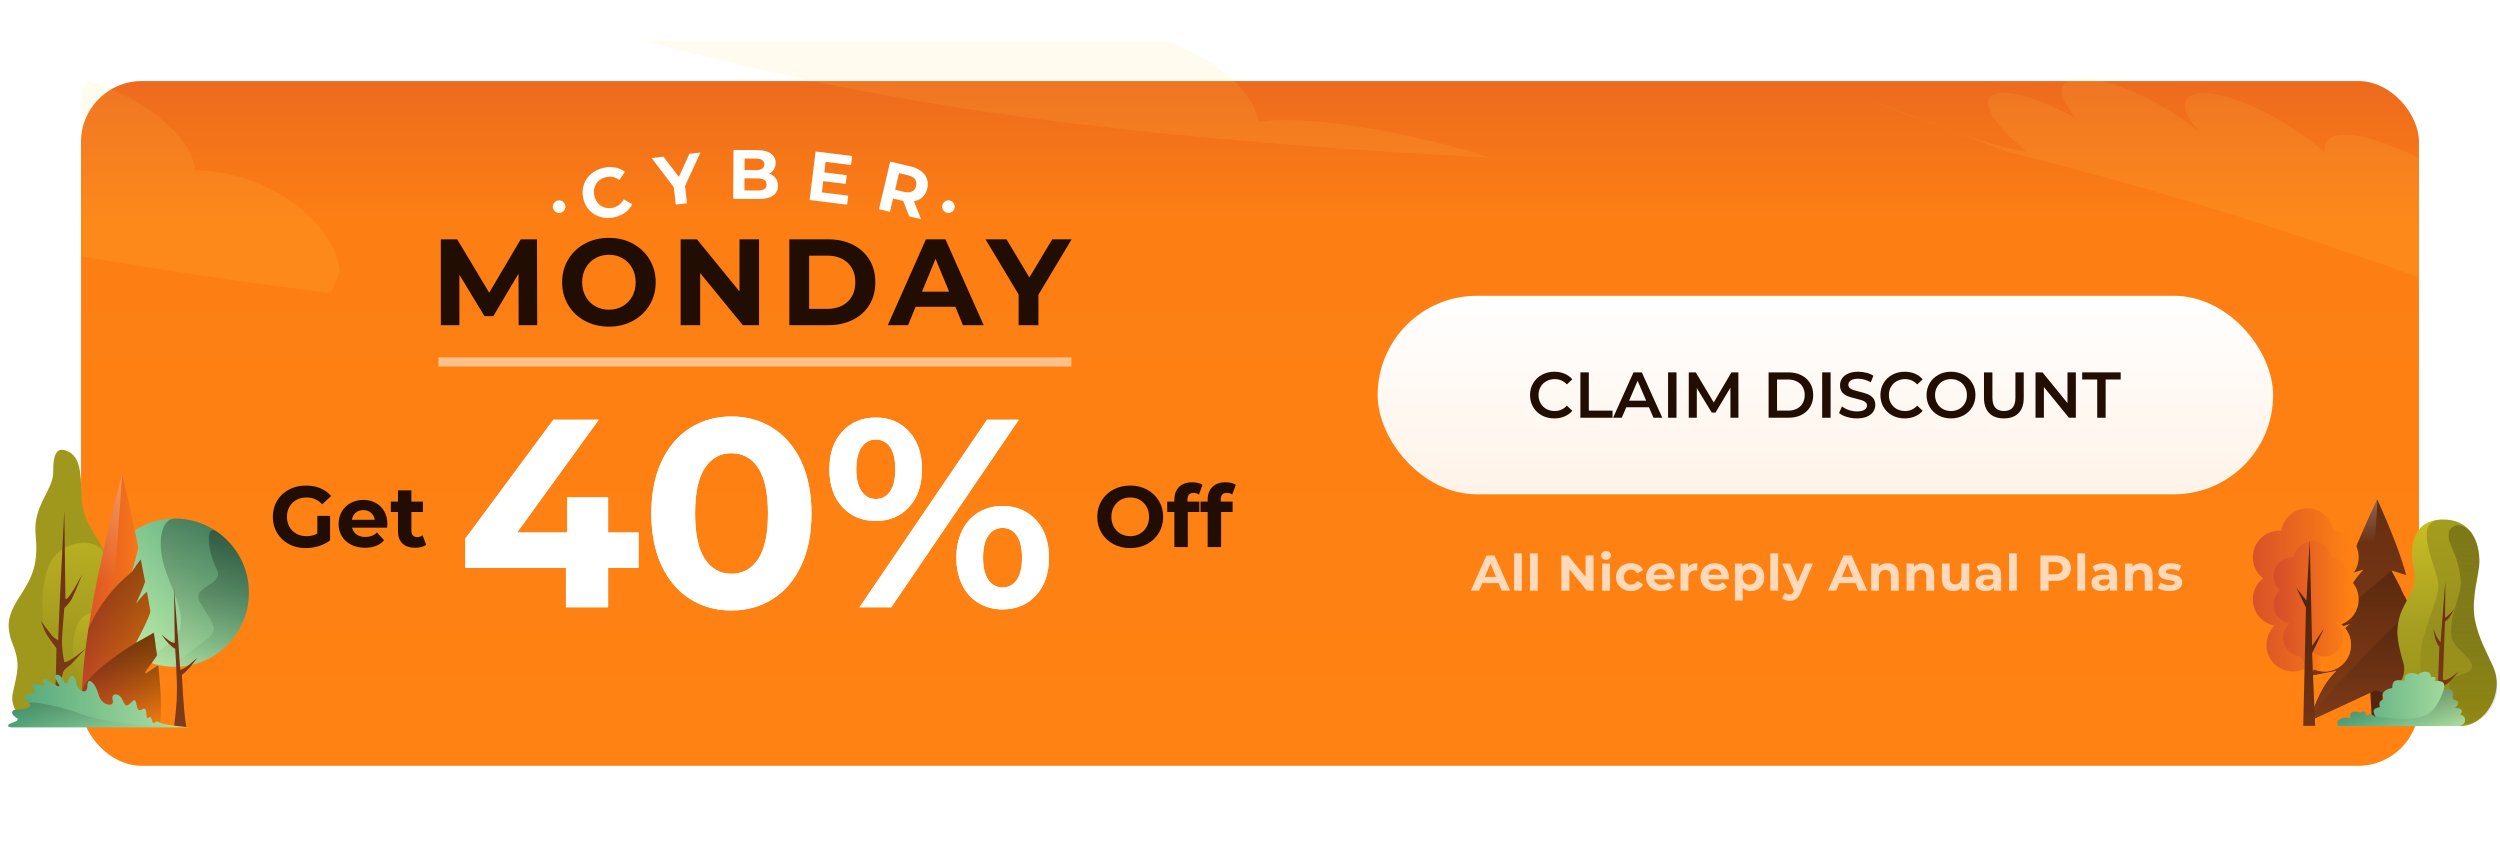 <svg width="617" height="209" viewBox="0 0 617 209" fill="none" xmlns="http://www.w3.org/2000/svg">
<g filter="url(#filter0_d_662_2647)">
<rect x="20" y="10" width="577" height="169" rx="15" fill="url(#paint0_linear_662_2647)"/>
</g>
<mask id="mask0_662_2647" style="mask-type:alpha" maskUnits="userSpaceOnUse" x="20" y="10" width="577" height="169">
<rect x="20" y="10" width="577" height="169" rx="15" fill="url(#paint1_linear_662_2647)"/>
</mask>
<g mask="url(#mask0_662_2647)">
<path fill-rule="evenodd" clip-rule="evenodd" d="M458.657 23.723C473.79 29.262 485.99 33.831 495.257 37.429C534.468 47.181 573.461 59.398 612.237 74.079C623.671 78.518 643.493 90.008 673.397 104.751C681.471 108.731 695.377 114.914 715.117 123.298C696.101 113.947 683.053 107.016 675.973 102.507C673.487 90.585 652.869 73.056 629.475 67.373C625.072 49.437 572.186 22.771 573.743 37.52C552.285 19.675 530.3 18.489 542.956 32.727C524.107 17.366 499.7 13.919 512.388 29.218C490.797 17.479 482.753 23.253 500.184 37.343C495.717 37.272 481.874 32.731 458.657 23.723Z" fill="#FFDE5C" fill-opacity="0.1"/>
<path fill-rule="evenodd" clip-rule="evenodd" d="M-51.579 44.414C-30.26 51.569 -11.033 56.944 6.103 60.539C23.239 64.134 48.404 68.071 81.599 72.352L83.808 67.051C82.86 55.561 67.25 42.472 48.184 41.976C46.204 24.839 4.418 9.754 4.318 24.309C-11.966 11.089 -30.28 14.822 -21.03 26.372C-35.364 15.076 -55.491 17.067 -46.315 29.681C-63.293 22.662 -70.585 30.301 -57.318 40.63L-51.579 44.414Z" fill="#FFDE5C" fill-opacity="0.1"/>
<path fill-rule="evenodd" clip-rule="evenodd" d="M96.978 -7.599C146.723 7.481 185.5 17.522 213.31 22.525C251.611 30.041 303.173 35.514 367.994 38.945C349.414 32.928 322.012 27.984 310.603 30.075C308.676 18.417 288.908 6.938 265.777 5.45C262.217 -11.968 210.573 -29.373 211.437 -14.671C190.814 -28.871 168.881 -26.047 180.87 -13.898C162.739 -26.053 138.49 -25.084 150.461 -11.863C129.417 -19.834 121.101 -12.492 137.874 -1.369C133.409 -0.623 119.777 -2.7 96.978 -7.599Z" fill="#FFDE5C" fill-opacity="0.1"/>
</g>
<g filter="url(#filter1_d_662_2647)">
<rect x="340" y="70.001" width="221" height="49" rx="24.5" fill="url(#paint2_linear_662_2647)"/>
<path d="M383.599 100.261C382.468 100.261 381.444 100.016 380.527 99.525C379.62 99.024 378.905 98.336 378.383 97.462C377.871 96.587 377.615 95.6 377.615 94.501C377.615 93.403 377.876 92.416 378.399 91.541C378.921 90.667 379.636 89.984 380.543 89.493C381.46 88.992 382.484 88.742 383.615 88.742C384.532 88.742 385.369 88.901 386.127 89.222C386.884 89.541 387.524 90.005 388.047 90.614L386.703 91.877C385.892 91.003 384.895 90.566 383.711 90.566C382.943 90.566 382.255 90.736 381.647 91.078C381.039 91.408 380.564 91.872 380.223 92.469C379.881 93.067 379.711 93.744 379.711 94.501C379.711 95.259 379.881 95.936 380.223 96.534C380.564 97.131 381.039 97.6 381.647 97.942C382.255 98.272 382.943 98.438 383.711 98.438C384.895 98.438 385.892 97.995 386.703 97.109L388.047 98.389C387.524 98.998 386.879 99.462 386.111 99.781C385.353 100.101 384.516 100.261 383.599 100.261Z" fill="#220D02"/>
<path d="M390.04 88.901H392.12V98.341H397.976V100.101H390.04V88.901Z" fill="#220D02"/>
<path d="M406.96 97.51H401.36L400.256 100.101H398.112L403.152 88.901H405.2L410.256 100.101H408.08L406.96 97.51ZM406.272 95.877L404.16 90.981L402.064 95.877H406.272Z" fill="#220D02"/>
<path d="M411.68 88.901H413.76V100.101H411.68V88.901Z" fill="#220D02"/>
<path d="M427.078 100.101L427.062 92.677L423.382 98.822H422.454L418.774 92.773V100.101H416.79V88.901H418.502L422.95 96.326L427.318 88.901H429.03L429.046 100.101H427.078Z" fill="#220D02"/>
<path d="M436.493 88.901H441.389C442.584 88.901 443.645 89.136 444.573 89.606C445.501 90.064 446.221 90.72 446.733 91.573C447.245 92.416 447.501 93.392 447.501 94.501C447.501 95.611 447.245 96.592 446.733 97.445C446.221 98.288 445.501 98.944 444.573 99.413C443.645 99.872 442.584 100.101 441.389 100.101H436.493V88.901ZM441.293 98.341C442.114 98.341 442.834 98.187 443.453 97.877C444.082 97.558 444.562 97.109 444.893 96.534C445.234 95.947 445.405 95.269 445.405 94.501C445.405 93.734 445.234 93.061 444.893 92.486C444.562 91.899 444.082 91.451 443.453 91.141C442.834 90.822 442.114 90.662 441.293 90.662H438.573V98.341H441.293Z" fill="#220D02"/>
<path d="M449.712 88.901H451.792V100.101H449.712V88.901Z" fill="#220D02"/>
<path d="M458.293 100.261C457.429 100.261 456.592 100.139 455.781 99.894C454.981 99.648 454.346 99.323 453.877 98.918L454.597 97.302C455.056 97.664 455.616 97.963 456.277 98.198C456.949 98.421 457.621 98.534 458.293 98.534C459.125 98.534 459.744 98.4 460.149 98.133C460.565 97.867 460.773 97.515 460.773 97.078C460.773 96.757 460.656 96.496 460.421 96.293C460.197 96.08 459.909 95.915 459.557 95.797C459.205 95.68 458.725 95.547 458.117 95.397C457.264 95.195 456.57 94.992 456.037 94.79C455.514 94.587 455.061 94.272 454.677 93.846C454.304 93.408 454.117 92.822 454.117 92.085C454.117 91.467 454.282 90.907 454.613 90.406C454.954 89.894 455.461 89.488 456.133 89.189C456.816 88.891 457.648 88.742 458.629 88.742C459.312 88.742 459.984 88.827 460.645 88.998C461.306 89.168 461.877 89.413 462.357 89.734L461.701 91.35C461.21 91.061 460.698 90.843 460.165 90.694C459.632 90.544 459.114 90.469 458.613 90.469C457.792 90.469 457.178 90.608 456.773 90.885C456.378 91.163 456.181 91.531 456.181 91.99C456.181 92.309 456.293 92.571 456.517 92.773C456.752 92.976 457.045 93.136 457.397 93.254C457.749 93.371 458.229 93.504 458.837 93.653C459.669 93.846 460.352 94.048 460.885 94.261C461.418 94.464 461.872 94.779 462.245 95.206C462.629 95.632 462.821 96.208 462.821 96.933C462.821 97.552 462.65 98.112 462.309 98.614C461.978 99.115 461.472 99.515 460.789 99.814C460.106 100.112 459.274 100.261 458.293 100.261Z" fill="#220D02"/>
<path d="M470.067 100.261C468.937 100.261 467.913 100.016 466.995 99.525C466.089 99.024 465.374 98.336 464.851 97.462C464.339 96.587 464.083 95.6 464.083 94.501C464.083 93.403 464.345 92.416 464.867 91.541C465.39 90.667 466.105 89.984 467.011 89.493C467.929 88.992 468.953 88.742 470.083 88.742C471.001 88.742 471.838 88.901 472.595 89.222C473.353 89.541 473.993 90.005 474.515 90.614L473.171 91.877C472.361 91.003 471.363 90.566 470.179 90.566C469.411 90.566 468.723 90.736 468.115 91.078C467.507 91.408 467.033 91.872 466.691 92.469C466.35 93.067 466.179 93.744 466.179 94.501C466.179 95.259 466.35 95.936 466.691 96.534C467.033 97.131 467.507 97.6 468.115 97.942C468.723 98.272 469.411 98.438 470.179 98.438C471.363 98.438 472.361 97.995 473.171 97.109L474.515 98.389C473.993 98.998 473.347 99.462 472.579 99.781C471.822 100.101 470.985 100.261 470.067 100.261Z" fill="#220D02"/>
<path d="M481.506 100.261C480.365 100.261 479.335 100.016 478.418 99.525C477.501 99.024 476.781 98.336 476.258 97.462C475.735 96.576 475.474 95.59 475.474 94.501C475.474 93.413 475.735 92.432 476.258 91.558C476.781 90.672 477.501 89.984 478.418 89.493C479.335 88.992 480.365 88.742 481.506 88.742C482.647 88.742 483.677 88.992 484.594 89.493C485.511 89.984 486.231 90.667 486.754 91.541C487.277 92.416 487.538 93.403 487.538 94.501C487.538 95.6 487.277 96.587 486.754 97.462C486.231 98.336 485.511 99.024 484.594 99.525C483.677 100.016 482.647 100.261 481.506 100.261ZM481.506 98.438C482.253 98.438 482.925 98.272 483.522 97.942C484.119 97.6 484.589 97.131 484.93 96.534C485.271 95.925 485.442 95.248 485.442 94.501C485.442 93.755 485.271 93.083 484.93 92.486C484.589 91.877 484.119 91.408 483.522 91.078C482.925 90.736 482.253 90.566 481.506 90.566C480.759 90.566 480.087 90.736 479.49 91.078C478.893 91.408 478.423 91.877 478.082 92.486C477.741 93.083 477.57 93.755 477.57 94.501C477.57 95.248 477.741 95.925 478.082 96.534C478.423 97.131 478.893 97.6 479.49 97.942C480.087 98.272 480.759 98.438 481.506 98.438Z" fill="#220D02"/>
<path d="M494.559 100.261C493.012 100.261 491.807 99.829 490.943 98.966C490.079 98.091 489.647 96.843 489.647 95.222V88.901H491.727V95.141C491.727 97.339 492.676 98.438 494.575 98.438C496.463 98.438 497.407 97.339 497.407 95.141V88.901H499.455V95.222C499.455 96.843 499.023 98.091 498.159 98.966C497.306 99.829 496.106 100.261 494.559 100.261Z" fill="#220D02"/>
<path d="M512.32 88.901V100.101H510.608L504.432 92.517V100.101H502.368V88.901H504.08L510.256 96.486V88.901H512.32Z" fill="#220D02"/>
<path d="M517.593 90.662H513.881V88.901H523.385V90.662H519.673V100.101H517.593V90.662Z" fill="#220D02"/>
</g>
<path fill-rule="evenodd" clip-rule="evenodd" d="M15.655 179.34C23.249 179.221 27.64 176.989 28.828 172.645C30.61 166.128 25.655 161.129 24.995 155.004C24.336 148.88 28.656 143.389 26.375 137.608C24.094 131.827 20.314 129.135 20.137 122.485C19.96 115.835 19.602 112.832 16.839 111.445C14.075 110.058 13.072 111.973 13.132 116.467C13.191 120.96 8.074 124.801 8.786 131.916C9.497 139.031 8.069 142.269 5.145 146.755C2.222 151.241 1.168 154.01 3.157 159.022C5.145 164.035 4.237 165.938 3.157 171.032C2.076 176.126 7.417 179.34 12.356 179.34C15.649 179.34 16.749 179.34 15.655 179.34Z" fill="#A0981D"/>
<path opacity="0.586" fill-rule="evenodd" clip-rule="evenodd" d="M28.828 172.645C30.61 166.128 25.654 161.129 24.995 155.004C24.336 148.88 28.656 143.389 26.375 137.608C24.093 131.827 15.82 133.578 12.896 138.064C9.973 142.551 9.796 152.474 11.785 157.486C13.774 162.499 12.865 164.402 11.785 169.496C10.705 174.59 19.569 173.722 24.508 173.722C29.447 173.722 27.045 179.162 28.828 172.645Z" fill="url(#paint3_linear_662_2647)"/>
<path opacity="0.586" fill-rule="evenodd" clip-rule="evenodd" d="M28.984 173.945C30.043 170.072 27.098 167.101 26.706 163.461C26.314 159.821 28.881 156.557 27.526 153.122C26.17 149.686 21.253 150.727 19.515 153.393C17.778 156.059 17.673 161.957 18.855 164.936C20.037 167.915 19.497 169.046 18.855 172.073C18.213 175.101 23.481 174.585 26.416 174.585C29.352 174.585 27.924 177.818 28.984 173.945Z" fill="url(#paint4_linear_662_2647)"/>
<path d="M43.132 164.561C53.236 164.561 61.426 156.37 61.426 146.267C61.426 136.163 53.236 127.973 43.132 127.973C33.028 127.973 24.838 136.163 24.838 146.267C24.838 156.37 33.028 164.561 43.132 164.561Z" fill="url(#paint5_linear_662_2647)"/>
<path style="mix-blend-mode:overlay" opacity="0.5" fill-rule="evenodd" clip-rule="evenodd" d="M43.132 164.561C53.236 164.561 61.426 156.37 61.426 146.267C61.426 136.163 53.236 127.973 43.132 127.973C40.042 127.973 38.886 132.919 40.215 138.558C41.424 143.684 45.022 149.297 44.661 153.927C44.121 160.855 33.191 161.908 35.898 163.075C38.116 164.031 40.562 164.561 43.132 164.561Z" fill="url(#paint6_linear_662_2647)"/>
<path style="mix-blend-mode:overlay" opacity="0.5" fill-rule="evenodd" clip-rule="evenodd" d="M43.132 164.561C53.236 164.561 61.426 156.37 61.426 146.267C61.426 139.997 58.272 134.463 53.464 131.167C50.524 129.152 51.309 136.282 53.464 140.397C55.618 144.513 47.119 144.513 49.304 148.518C51.443 152.439 53.892 154.616 52.129 156.732C50.367 158.849 40.745 164.561 43.132 164.561Z" fill="url(#paint7_linear_662_2647)"/>
<path fill-rule="evenodd" clip-rule="evenodd" d="M20.628 179.266C18.988 168.211 22.167 147.418 30.166 116.889C32.03 125.227 33.341 131.245 34.1 134.944C34.169 135.28 33.641 137.363 32.515 141.192C33.572 139.596 34.31 138.553 34.731 138.065C35.1 139.913 35.449 141.705 35.777 143.443C35.83 143.724 35.094 145.572 33.568 148.986C35.323 146.804 36.231 145.879 36.291 146.212C36.576 147.774 36.843 149.287 37.093 150.752C37.264 151.756 33.568 158.62 33.568 158.62C33.568 158.62 36.604 156.983 37.964 156.145C38.259 158.086 38.516 159.926 38.737 161.666C38.782 162.024 35.735 165.752 35.777 166.101C35.846 166.669 39.002 163.851 39.062 164.396C39.795 171.012 39.916 175.968 39.425 179.266C34.666 179.266 24.722 179.266 20.628 179.266Z" fill="url(#paint8_linear_662_2647)"/>
<path style="mix-blend-mode:overlay" opacity="0.475" fill-rule="evenodd" clip-rule="evenodd" d="M20.628 179.266C18.988 168.211 22.167 147.418 30.166 116.889C27.432 158.474 24.73 179.266 22.06 179.266C18.968 179.266 22.412 179.266 20.628 179.266Z" fill="url(#paint9_linear_662_2647)"/>
<path style="mix-blend-mode:soft-light" opacity="0.7" fill-rule="evenodd" clip-rule="evenodd" d="M20.628 179.266C19.802 173.695 20.199 165.652 21.82 155.136C24.27 149.565 27.835 144.917 32.515 141.192C33.572 139.596 34.31 138.553 34.731 138.064C35.1 139.913 35.449 141.705 35.777 143.442C35.83 143.724 35.094 145.572 33.568 148.986C35.323 146.804 36.231 145.879 36.291 146.212C36.576 147.773 36.843 149.287 37.093 150.752C37.264 151.756 33.568 158.62 33.568 158.62C33.568 158.62 36.604 156.983 37.964 156.145C38.259 158.086 38.516 159.926 38.737 161.666C38.782 162.024 35.735 165.752 35.777 166.101C35.846 166.669 39.002 163.851 39.062 164.396C39.795 171.012 39.916 175.968 39.425 179.266C34.666 179.266 24.722 179.266 20.628 179.266Z" fill="url(#paint10_linear_662_2647)"/>
<path style="mix-blend-mode:soft-light" opacity="0.7" fill-rule="evenodd" clip-rule="evenodd" d="M20.628 179.265C20.282 176.934 20.151 174.168 20.233 170.97C20.349 166.528 33.568 158.62 33.568 158.62C33.568 158.62 36.604 156.983 37.964 156.145C38.259 158.086 38.516 159.926 38.737 161.666C38.782 162.024 35.735 165.751 35.777 166.101C35.846 166.668 39.002 163.851 39.062 164.396C39.795 171.012 39.916 175.968 39.425 179.265C34.666 179.265 24.722 179.265 20.628 179.265Z" fill="url(#paint11_linear_662_2647)"/>
<path fill-rule="evenodd" clip-rule="evenodd" d="M15.748 179.291C14.879 171.268 14.92 166.629 15.871 165.374C16.295 164.816 17.034 164.463 17.741 163.731C18.377 163.074 19.53 161.834 21.202 160.01C19.783 161.199 18.63 162.075 17.741 162.638C16.853 163.202 16.23 163.452 15.871 163.39C15.486 161.424 15.294 159.807 15.294 158.537C15.294 157.268 15.486 154.455 15.871 150.098C16.794 149.16 17.418 148.386 17.741 147.778C18.065 147.17 18.927 145.152 20.328 141.727C19.051 144.074 18.083 145.724 17.425 146.677C16.767 147.631 16.342 147.998 16.15 147.778L15.871 126.111L14.861 146.124L14.338 158.042C13.688 157.642 13.187 157.244 12.835 156.849C12.484 156.454 11.566 155.256 10.082 153.256C10.655 154.822 11.12 155.918 11.477 156.544C11.834 157.17 12.654 158.325 13.935 160.01C13.734 171.3 13.484 177.751 13.186 179.363L15.748 179.291Z" fill="url(#paint12_linear_662_2647)"/>
<path fill-rule="evenodd" clip-rule="evenodd" d="M42.952 179.4C43.339 176.242 43.561 174.005 43.619 172.687C43.786 168.877 43.53 166.168 43.53 165.642C43.53 164.843 43.43 163.004 43.231 160.125C42.217 159.566 41.102 158.417 39.886 156.678C40.979 157.545 42.386 158.801 43.132 158.665L42.952 145.236L43.963 157.83L44.486 165.33C46.013 164.906 47.343 163.43 48.742 162.318C47.549 163.921 46.33 165.473 44.888 166.568C45.093 170.296 45.275 173.089 45.434 174.948C45.594 176.806 45.779 178.29 45.989 179.4H42.952Z" fill="url(#paint13_linear_662_2647)"/>
<path d="M47.014 179.524C46.688 179.524 41.581 179.006 40.202 178.622C38.822 178.238 39.096 177.755 38.179 178.338C37.264 178.92 37.703 176.319 36.66 177.122C35.616 177.925 36.807 173.987 35.007 175.119C33.207 176.252 34.123 171.794 32.769 173.022C31.415 174.249 31.117 174.766 30.263 172.804C29.409 170.843 27.307 170.936 27.823 172.804C28.339 174.673 25.016 174.204 24.326 171.425C23.636 168.646 21.574 166.694 21.574 169.253C21.574 171.811 19.051 170.364 18.787 168.503C18.523 166.642 17.49 166.137 16.923 167.831C16.355 169.526 15.733 168.22 15.303 167.323C14.874 166.425 13.175 166.091 13.624 167.323C14.073 168.554 15.408 169.708 14.081 169.253C12.754 168.797 12.28 168.167 11.594 167.74C10.907 167.314 10.192 167.87 10.881 168.797C11.569 169.723 9.19 168.797 8.367 168.797C7.544 168.797 7.944 169.661 8.579 170.543C9.214 171.425 6.834 170.962 6.351 171.624C5.868 172.287 6.37 172.893 7.217 173.617C8.064 174.342 6.578 175.119 4.461 175.119C2.344 175.119 2.786 176.368 4.012 177.122C5.238 177.875 2.913 178.338 2.403 178.622C1.894 178.906 1.642 179.524 3.052 179.524C4.461 179.524 47.34 179.524 47.014 179.524Z" fill="url(#paint14_linear_662_2647)"/>
<path style="mix-blend-mode:overlay" opacity="0.3" fill-rule="evenodd" clip-rule="evenodd" d="M47.014 179.524C46.821 179.524 28.802 179.566 19.84 176.152C13.629 173.786 6.37 172.893 7.217 173.617C8.064 174.341 6.578 175.119 4.461 175.119C2.344 175.119 2.786 176.368 4.012 177.122C5.238 177.875 2.913 178.338 2.403 178.622C1.894 178.906 1.642 179.524 3.052 179.524C4.461 179.524 47.34 179.524 47.014 179.524Z" fill="url(#paint15_linear_662_2647)"/>
<path fill-rule="evenodd" clip-rule="evenodd" d="M584.92 169.464L585.372 177.701H587.757L588.249 168.357L584.92 169.464Z" fill="url(#paint16_linear_662_2647)"/>
<path fill-rule="evenodd" clip-rule="evenodd" d="M586.688 123.209C582.941 131.22 580.321 137.46 578.828 141.929L583.327 140.574C578.966 145.028 577.059 151.471 574.722 155.581L580.117 153.871C576.016 157.339 572.806 161.666 570.336 166.704L576.771 165.478C572.834 169.269 571.506 173.624 569.94 177.927L586.376 170.281L603.437 176.483C601.12 172.33 598.608 168.24 594.182 164.772L601.06 165.998C598.519 161.09 595.606 156.747 592.19 153.166L596.822 154.649C596.134 152.973 595.022 150.48 593.487 147.171L591.232 147.746L592.652 145.468C591.571 143.359 590.755 141.804 590.202 140.803L593.841 141.929C592.558 137.147 590.174 130.907 586.688 123.209Z" fill="url(#paint17_linear_662_2647)"/>
<path style="mix-blend-mode:overlay" opacity="0.475" fill-rule="evenodd" clip-rule="evenodd" d="M586.754 123.001C582.619 131.863 579.727 138.766 578.079 143.711L583.045 142.211C578.232 147.139 576.127 154.266 573.547 158.813L579.502 156.921C577.27 158.813 581.164 154.137 584.879 140.859C585.751 137.743 586.376 131.79 586.754 123.001Z" fill="url(#paint18_linear_662_2647)"/>
<path fill-rule="evenodd" clip-rule="evenodd" d="M574.722 155.635L580.117 153.929C576.016 157.389 572.806 161.705 570.336 166.731L576.771 165.508C572.834 169.29 571.506 173.634 569.94 177.927L586.376 170.3L603.437 176.487C601.12 172.343 598.608 168.263 594.182 164.804L601.06 166.027C598.519 161.131 595.606 156.798 592.19 153.226L596.822 154.706C594.862 149.941 592.569 145.165 590.202 140.894C581.44 147.988 576.28 152.902 574.722 155.635Z" fill="url(#paint19_linear_662_2647)"/>
<path style="mix-blend-mode:overlay" opacity="0.3" fill-rule="evenodd" clip-rule="evenodd" d="M569.94 177.927L586.376 170.282L603.437 176.483C601.12 172.33 598.608 168.241 594.182 164.774L601.06 166C598.519 161.092 595.606 156.75 592.19 153.169C578.401 166.806 570.984 175.059 569.94 177.927Z" fill="url(#paint20_linear_662_2647)"/>
<path fill-rule="evenodd" clip-rule="evenodd" d="M569.481 125.462C572.731 125.462 575.427 127.852 575.927 130.981C579.376 131.158 582.119 134.028 582.119 137.542C582.119 139.654 581.128 141.533 579.59 142.734C581.128 143.936 582.119 145.815 582.119 147.926C582.119 150.755 580.342 153.166 577.85 154.092C579.299 155.296 580.223 157.119 580.223 159.159C580.223 162.787 577.299 165.728 573.693 165.728C572.233 165.728 570.884 165.246 569.796 164.431C568.709 165.246 567.36 165.728 565.9 165.728C562.294 165.728 559.37 162.787 559.37 159.159C559.37 157.285 560.15 155.595 561.4 154.398C558.332 153.86 556 151.167 556 147.926C556 145.815 556.99 143.936 558.529 142.734C556.99 141.533 556 139.654 556 137.542C556 133.914 558.923 130.972 562.53 130.972C562.699 130.972 562.866 130.979 563.032 130.992C563.528 127.858 566.226 125.462 569.481 125.462Z" fill="url(#paint21_linear_662_2647)"/>
<path d="M573.693 165.728C577.299 165.728 580.223 162.787 580.223 159.159C580.223 155.53 577.299 152.589 573.693 152.589C570.087 152.589 567.164 155.53 567.164 159.159C567.164 162.787 570.087 165.728 573.693 165.728Z" fill="url(#paint22_linear_662_2647)"/>
<path fill-rule="evenodd" clip-rule="evenodd" d="M570.71 133.562C573.04 133.562 574.969 135.281 575.3 137.52C577.749 137.648 579.694 139.675 579.694 142.156C579.694 143.584 579.05 144.861 578.037 145.712C579.05 146.564 579.694 147.841 579.694 149.268C579.694 151.329 578.352 153.076 576.494 153.683C577.6 154.531 578.312 155.866 578.312 157.368C578.312 159.932 576.235 162.011 573.672 162.011C572.636 162.011 571.68 161.671 570.908 161.097C570.136 161.671 569.179 162.011 568.143 162.011C565.581 162.011 563.503 159.932 563.503 157.368C563.503 155.968 564.122 154.713 565.101 153.862C562.857 153.536 561.134 151.604 561.134 149.268C561.134 147.841 561.778 146.564 562.791 145.712C561.778 144.86 561.134 143.583 561.134 142.156C561.134 139.592 563.211 137.513 565.774 137.513C565.89 137.513 566.005 137.518 566.12 137.526C566.448 135.284 568.378 133.562 570.71 133.562Z" fill="url(#paint23_linear_662_2647)"/>
<path fill-rule="evenodd" clip-rule="evenodd" d="M571.384 179.15L570.628 161.232L573.613 155.069L570.628 159.399L570.044 133.247L569.229 148.192L566.745 145.11L569.106 149.958L568.442 179.15H571.384Z" fill="url(#paint24_linear_662_2647)"/>
<path fill-rule="evenodd" clip-rule="evenodd" d="M607.329 179.175C603.217 178.922 600.375 178.709 598.801 178.536C594.341 178.048 591.623 177.265 590.859 174.776C589.578 170.602 594.304 167.991 593.21 163.866C592.115 159.742 590.929 156.481 592.278 152.044C593.627 147.608 596.805 145.649 595.657 140.282C594.509 134.916 595.549 128.453 602.565 128.224C609.581 127.994 611.958 133.445 611.91 138.773C611.884 141.598 609.852 147.533 610.767 152.766C611.577 157.403 614.021 161.56 615.362 164.652C618.215 171.234 613.179 179.175 607.329 179.175Z" fill="url(#paint25_linear_662_2647)"/>
<path style="mix-blend-mode:overlay" opacity="0.3" fill-rule="evenodd" clip-rule="evenodd" d="M608.305 178.693C602.128 178.895 600.149 176.418 598.397 170.71C597.887 169.047 596.789 163.778 597.63 159.466C598.901 152.949 602.413 146.733 601.722 143.504C600.574 138.137 595.549 128.453 602.565 128.224C609.581 127.994 611.958 133.445 611.91 138.773C611.884 141.598 609.852 147.533 610.767 152.766C611.577 157.403 614.021 161.56 615.362 164.652C618.215 171.234 614.482 178.491 608.305 178.693Z" fill="url(#paint26_linear_662_2647)"/>
<path style="mix-blend-mode:overlay" opacity="0.4" fill-rule="evenodd" clip-rule="evenodd" d="M608.305 178.693C606.368 178.756 604.19 175.598 604.564 168.25C604.657 166.417 609.734 166.902 610.075 164.652C610.409 162.446 605.468 159.996 605.041 157.242C604.272 152.286 607.537 146.833 607.328 143.504C607.117 140.158 606.122 137.285 605.041 134.963C604.059 132.852 603.894 130.762 605.583 129.879C607.273 128.997 609.342 130.595 610.075 131.683C611.402 133.652 611.933 136.227 611.91 138.773C611.884 141.598 609.852 147.533 610.767 152.766C611.577 157.403 614.021 161.56 615.362 164.652C618.215 171.234 614.482 178.491 608.305 178.693Z" fill="url(#paint27_linear_662_2647)"/>
<path fill-rule="evenodd" clip-rule="evenodd" d="M601.622 178.708C601.527 176.38 601.481 174.999 601.485 174.566C601.492 173.747 601.672 168.756 602.023 159.593C601.638 159.125 601.332 158.544 601.105 157.851C600.878 157.159 600.697 156.255 600.564 155.14C601.017 156.398 601.308 157.108 601.437 157.271C601.566 157.435 601.863 157.87 602.33 158.576L603.506 143.513L603.439 152.331C603.478 152.484 603.683 152.395 604.056 152.066C604.428 151.737 604.972 151.162 605.687 150.343C605.138 151.374 604.759 152.033 604.551 152.319C604.342 152.605 603.966 152.98 603.424 153.444L602.899 167.618C603.122 167.899 603.532 167.894 604.129 167.605C604.726 167.315 605.621 166.687 606.815 165.721C605.67 167.072 604.919 167.915 604.564 168.25C604.209 168.585 603.593 169.029 602.718 169.583C602.614 172.028 602.587 173.917 602.639 175.25C602.663 175.872 602.756 177.025 602.919 178.71L601.622 178.708Z" fill="url(#paint28_linear_662_2647)"/>
<path d="M577.096 177.806C577.597 177.257 579.099 176.88 579.965 177.257C579.87 175.635 580.838 175.306 582.553 175.887C583.236 175.441 583.816 175.298 583.937 176.488C585.809 176.046 585.643 176.655 586.3 176.994C585.929 175.968 584.979 174.976 587.369 174.497C586.815 173.021 587.992 172.581 588.567 172.616C587.069 171.083 588.966 169.944 590.398 169.818C590.438 167.669 591.382 167.725 593.48 167.996C592.985 166.095 595.563 165.638 596.66 166.514C598.431 165.184 599.962 165.742 599.962 167.09C600.665 167.079 601.534 166.936 600.9 167.996C603.687 167.974 603.318 169.115 603.129 170.188C604.883 169.74 605.439 170.388 605.34 171.635V172.616C607.136 172.995 606.916 173.778 605.86 174.728C607.324 174.668 608.091 175.27 607.21 176.372C607.992 176.561 608.382 177.008 608.382 177.713C608.382 178.418 607.935 178.906 607.039 179.176H577.096C576.762 178.628 576.762 178.171 577.096 177.806Z" fill="url(#paint29_linear_662_2647)"/>
<path style="mix-blend-mode:overlay" opacity="0.5" fill-rule="evenodd" clip-rule="evenodd" d="M577.096 177.805C577.597 177.257 579.099 176.88 579.965 177.257C579.87 175.634 580.838 175.306 582.553 175.887C583.236 175.441 583.816 175.298 583.937 176.487C585.809 176.046 585.643 176.655 586.3 176.994C586.08 176.385 593.53 178.499 598.435 176.66C601.792 175.402 603.206 169.752 603.129 170.188C604.883 169.74 605.439 170.388 605.34 171.635V172.616C607.136 172.995 606.916 173.778 605.86 174.728C607.324 174.668 608.091 175.27 607.21 176.372C607.992 176.561 608.382 177.008 608.382 177.713C608.382 178.418 607.935 178.906 607.039 179.176H577.096C576.762 178.628 576.762 178.171 577.096 177.805Z" fill="url(#paint30_linear_662_2647)"/>
<path opacity="0.7" d="M365.054 145.779L365.822 143.915H369.844L370.611 145.779H372.715L368.841 137.082H366.861L363 145.779H365.054ZM369.212 142.387H366.465L367.839 139.058L369.212 142.387ZM375.608 145.779V136.56H373.677V145.779H375.608ZM379.528 145.779V136.56H377.598V145.779H379.528ZM387.332 145.779V140.499L391.651 145.779H393.297V137.082H391.317V142.362L387.01 137.082H385.352V145.779H387.332ZM396.375 138.163C396.73 138.163 397.019 138.057 397.242 137.846C397.465 137.635 397.576 137.368 397.576 137.045C397.576 136.747 397.465 136.498 397.242 136.299C397.019 136.101 396.73 136.001 396.375 136.001C396.021 136.001 395.732 136.105 395.509 136.312C395.286 136.519 395.175 136.776 395.175 137.082C395.175 137.389 395.286 137.645 395.509 137.852C395.732 138.059 396.021 138.163 396.375 138.163ZM397.341 145.779V139.095H395.41V145.779H397.341ZM402.548 145.878C403.249 145.878 403.862 145.729 404.386 145.431C404.91 145.133 405.291 144.719 405.531 144.189L404.033 143.369C403.695 143.982 403.196 144.288 402.536 144.288C402.033 144.288 401.616 144.122 401.286 143.791C400.956 143.46 400.791 143.008 400.791 142.437C400.791 141.865 400.956 141.414 401.286 141.083C401.616 140.751 402.033 140.586 402.536 140.586C403.188 140.586 403.687 140.892 404.033 141.505L405.531 140.697C405.291 140.151 404.91 139.73 404.386 139.436C403.862 139.142 403.249 138.995 402.548 138.995C401.839 138.995 401.201 139.142 400.636 139.436C400.071 139.73 399.63 140.138 399.312 140.66C398.994 141.182 398.836 141.774 398.836 142.437C398.836 143.099 398.994 143.692 399.312 144.213C399.63 144.735 400.071 145.143 400.636 145.437C401.201 145.731 401.839 145.878 402.548 145.878ZM410.057 145.878C411.262 145.878 412.178 145.518 412.805 144.797L411.778 143.679C411.546 143.903 411.297 144.066 411.029 144.17C410.761 144.274 410.453 144.325 410.107 144.325C409.604 144.325 409.183 144.205 408.845 143.965C408.506 143.725 408.292 143.398 408.201 142.984H413.238C413.263 142.66 413.275 142.487 413.275 142.462C413.275 141.766 413.124 141.155 412.823 140.629C412.522 140.103 412.108 139.699 411.58 139.418C411.051 139.136 410.462 138.995 409.81 138.995C409.142 138.995 408.537 139.142 407.997 139.436C407.456 139.73 407.032 140.14 406.722 140.666C406.413 141.192 406.258 141.783 406.258 142.437C406.258 143.099 406.415 143.692 406.728 144.213C407.042 144.735 407.487 145.143 408.065 145.437C408.642 145.731 409.307 145.878 410.057 145.878ZM411.456 141.853H408.176C408.242 141.422 408.424 141.083 408.721 140.834C409.018 140.586 409.385 140.461 409.822 140.461C410.251 140.461 410.614 140.588 410.911 140.84C411.208 141.093 411.39 141.431 411.456 141.853ZM416.688 145.779V142.623C416.688 142.002 416.845 141.536 417.158 141.226C417.472 140.915 417.905 140.76 418.458 140.76C418.532 140.76 418.676 140.768 418.891 140.784V138.995C418.379 138.995 417.927 139.078 417.536 139.244C417.144 139.41 416.832 139.654 416.601 139.977V139.095H414.757V145.779H416.688ZM423.479 145.878C424.684 145.878 425.6 145.518 426.227 144.797L425.199 143.679C424.968 143.903 424.719 144.066 424.451 144.17C424.183 144.274 423.875 144.325 423.529 144.325C423.026 144.325 422.605 144.205 422.267 143.965C421.928 143.725 421.714 143.398 421.623 142.984H426.66C426.685 142.66 426.697 142.487 426.697 142.462C426.697 141.766 426.546 141.155 426.245 140.629C425.944 140.103 425.529 139.699 425.001 139.418C424.473 139.136 423.884 138.995 423.232 138.995C422.564 138.995 421.959 139.142 421.419 139.436C420.878 139.73 420.454 140.14 420.144 140.666C419.835 141.192 419.68 141.783 419.68 142.437C419.68 143.099 419.837 143.692 420.15 144.213C420.464 144.735 420.909 145.143 421.487 145.437C422.064 145.731 422.729 145.878 423.479 145.878ZM424.878 141.853H421.598C421.664 141.422 421.846 141.083 422.143 140.834C422.44 140.586 422.807 140.461 423.244 140.461C423.673 140.461 424.036 140.588 424.333 140.84C424.63 141.093 424.812 141.431 424.878 141.853ZM430.11 148.189V145.071C430.597 145.609 431.265 145.878 432.115 145.878C432.733 145.878 433.296 145.735 433.804 145.45C434.311 145.164 434.709 144.762 434.998 144.245C435.287 143.727 435.431 143.124 435.431 142.437C435.431 141.749 435.287 141.147 434.998 140.629C434.709 140.111 434.311 139.71 433.804 139.424C433.296 139.138 432.733 138.995 432.115 138.995C431.199 138.995 430.502 139.285 430.023 139.865V139.095H428.179V148.189H430.11ZM431.781 144.288C431.286 144.288 430.879 144.12 430.562 143.785C430.244 143.449 430.085 143 430.085 142.437C430.085 141.874 430.244 141.424 430.562 141.089C430.879 140.753 431.286 140.586 431.781 140.586C432.276 140.586 432.682 140.753 432.999 141.089C433.317 141.424 433.476 141.874 433.476 142.437C433.476 143 433.317 143.449 432.999 143.785C432.682 144.12 432.276 144.288 431.781 144.288ZM438.844 145.779V136.56H436.914V145.779H438.844ZM441.676 148.289C442.311 148.289 442.853 148.131 443.303 147.816C443.753 147.502 444.13 146.959 444.435 146.189L447.442 139.095H445.586L443.705 143.63L441.836 139.095H439.844L442.727 145.829L442.703 145.891C442.571 146.189 442.422 146.402 442.257 146.531C442.092 146.659 441.878 146.723 441.614 146.723C441.424 146.723 441.232 146.686 441.038 146.611C440.844 146.537 440.673 146.433 440.525 146.301L439.819 147.68C440.034 147.87 440.31 148.019 440.648 148.127C440.987 148.235 441.329 148.289 441.676 148.289ZM453.179 145.779L453.947 143.915H457.969L458.736 145.779H460.84L456.966 137.082H454.986L451.125 145.779H453.179ZM457.337 142.387H454.59L455.964 139.058L457.337 142.387ZM463.733 145.779V142.474C463.733 141.878 463.877 141.428 464.166 141.126C464.455 140.824 464.842 140.673 465.329 140.673C465.767 140.673 466.101 140.803 466.332 141.064C466.563 141.325 466.678 141.72 466.678 142.25V145.779H468.609V141.952C468.609 140.975 468.355 140.238 467.848 139.741C467.34 139.244 466.674 138.995 465.849 138.995C465.395 138.995 464.979 139.072 464.599 139.225C464.22 139.378 463.902 139.596 463.646 139.878V139.095H461.802V145.779H463.733ZM472.48 145.779V142.474C472.48 141.878 472.624 141.428 472.913 141.126C473.201 140.824 473.589 140.673 474.076 140.673C474.513 140.673 474.847 140.803 475.078 141.064C475.309 141.325 475.425 141.72 475.425 142.25V145.779H477.355V141.952C477.355 140.975 477.102 140.238 476.594 139.741C476.087 139.244 475.421 138.995 474.596 138.995C474.142 138.995 473.725 139.072 473.346 139.225C472.966 139.378 472.649 139.596 472.393 139.878V139.095H470.549V145.779H472.48ZM482.105 145.878C482.517 145.878 482.901 145.802 483.256 145.648C483.611 145.495 483.916 145.274 484.172 144.984V145.779H486.003V139.095H484.073V142.4C484.073 142.996 483.932 143.445 483.652 143.748C483.371 144.05 483 144.201 482.538 144.201C481.639 144.201 481.189 143.663 481.189 142.586V139.095H479.259V142.872C479.259 143.866 479.514 144.615 480.026 145.12C480.537 145.626 481.23 145.878 482.105 145.878ZM490.047 145.878C491.037 145.878 491.714 145.568 492.077 144.946V145.779H493.884V141.965C493.884 140.971 493.607 140.227 493.054 139.735C492.502 139.242 491.71 138.995 490.678 138.995C490.142 138.995 489.62 139.066 489.113 139.207C488.606 139.347 488.17 139.546 487.807 139.803L488.5 141.157C488.74 140.967 489.03 140.816 489.373 140.704C489.715 140.592 490.064 140.536 490.419 140.536C490.93 140.536 491.314 140.65 491.569 140.878C491.825 141.105 491.953 141.431 491.953 141.853H490.419C489.445 141.853 488.725 142.031 488.259 142.387C487.793 142.743 487.56 143.232 487.56 143.853C487.56 144.242 487.659 144.59 487.857 144.897C488.055 145.203 488.342 145.443 488.717 145.617C489.092 145.791 489.536 145.878 490.047 145.878ZM490.53 144.574C490.192 144.574 489.926 144.501 489.732 144.356C489.538 144.211 489.441 144.015 489.441 143.766C489.441 143.244 489.837 142.984 490.629 142.984H491.953V143.667C491.846 143.965 491.664 144.191 491.409 144.344C491.153 144.497 490.86 144.574 490.53 144.574ZM497.754 145.779V136.56H495.824V145.779H497.754ZM505.583 145.779V143.381H507.328C508.095 143.381 508.761 143.255 509.326 143.002C509.891 142.75 510.327 142.385 510.632 141.909C510.937 141.433 511.09 140.876 511.09 140.238C511.09 139.592 510.937 139.033 510.632 138.561C510.327 138.088 509.891 137.724 509.326 137.467C508.761 137.21 508.095 137.082 507.328 137.082H503.578V145.779H505.583ZM507.216 141.741H505.583V138.722H507.216C507.819 138.722 508.276 138.853 508.59 139.113C508.904 139.374 509.06 139.749 509.06 140.238C509.06 140.718 508.904 141.089 508.59 141.35C508.276 141.611 507.819 141.741 507.216 141.741ZM514.627 145.779V136.56H512.696V145.779H514.627ZM518.671 145.878C519.661 145.878 520.337 145.568 520.7 144.946V145.779H522.507V141.965C522.507 140.971 522.231 140.227 521.678 139.735C521.125 139.242 520.333 138.995 519.302 138.995C518.766 138.995 518.244 139.066 517.736 139.207C517.229 139.347 516.794 139.546 516.431 139.803L517.124 141.157C517.363 140.967 517.654 140.816 517.996 140.704C518.339 140.592 518.687 140.536 519.042 140.536C519.553 140.536 519.937 140.65 520.193 140.878C520.449 141.105 520.576 141.431 520.576 141.853H519.042C518.068 141.853 517.349 142.031 516.882 142.387C516.416 142.743 516.183 143.232 516.183 143.853C516.183 144.242 516.282 144.59 516.48 144.897C516.678 145.203 516.965 145.443 517.34 145.617C517.716 145.791 518.159 145.878 518.671 145.878ZM519.153 144.574C518.815 144.574 518.549 144.501 518.355 144.356C518.161 144.211 518.064 144.015 518.064 143.766C518.064 143.244 518.46 142.984 519.252 142.984H520.576V143.667C520.469 143.965 520.288 144.191 520.032 144.344C519.776 144.497 519.483 144.574 519.153 144.574ZM526.378 145.779V142.474C526.378 141.878 526.522 141.428 526.811 141.126C527.1 140.824 527.487 140.673 527.974 140.673C528.412 140.673 528.746 140.803 528.977 141.064C529.208 141.325 529.323 141.72 529.323 142.25V145.779H531.254V141.952C531.254 140.975 531 140.238 530.493 139.741C529.985 139.244 529.319 138.995 528.494 138.995C528.04 138.995 527.624 139.072 527.244 139.225C526.865 139.378 526.547 139.596 526.291 139.878V139.095H524.447V145.779H526.378ZM535.434 145.878C536.086 145.878 536.649 145.789 537.123 145.611C537.598 145.433 537.958 145.183 538.206 144.86C538.453 144.537 538.577 144.168 538.577 143.754C538.577 143.265 538.449 142.884 538.194 142.611C537.938 142.337 537.637 142.149 537.29 142.045C536.944 141.942 536.498 141.845 535.954 141.754C535.467 141.679 535.112 141.6 534.889 141.517C534.667 141.435 534.555 141.29 534.555 141.083C534.555 140.9 534.658 140.751 534.865 140.635C535.071 140.519 535.38 140.461 535.793 140.461C536.486 140.461 537.125 140.627 537.711 140.958L538.354 139.579C538.049 139.397 537.664 139.254 537.197 139.151C536.731 139.047 536.263 138.995 535.793 138.995C535.158 138.995 534.607 139.087 534.141 139.269C533.675 139.451 533.32 139.706 533.076 140.033C532.833 140.36 532.711 140.735 532.711 141.157C532.711 141.662 532.841 142.052 533.101 142.325C533.361 142.598 533.668 142.789 534.023 142.897C534.378 143.004 534.828 143.099 535.372 143.182C535.834 143.24 536.176 143.311 536.399 143.393C536.622 143.476 536.733 143.613 536.733 143.803C536.733 144.209 536.325 144.412 535.508 144.412C535.104 144.412 534.691 144.352 534.271 144.232C533.85 144.112 533.491 143.957 533.194 143.766L532.55 145.158C532.864 145.365 533.285 145.537 533.813 145.673C534.341 145.81 534.881 145.878 535.434 145.878Z" fill="white"/>
<path d="M113.379 80.253V67.813L119.559 78.014H121.76L127.971 67.541L128.001 80.253H132.584L132.523 59.066H128.513L120.735 72.232L112.836 59.066H108.796V80.253H113.379ZM150.28 80.617C152.471 80.617 154.441 80.142 156.19 79.194C157.938 78.246 159.315 76.939 160.32 75.274C161.325 73.61 161.827 71.738 161.827 69.66C161.827 67.581 161.325 65.71 160.32 64.045C159.315 62.38 157.938 61.074 156.19 60.125C154.441 59.177 152.471 58.703 150.28 58.703C148.089 58.703 146.115 59.177 144.356 60.125C142.597 61.074 141.22 62.38 140.225 64.045C139.231 65.71 138.733 67.581 138.733 69.66C138.733 71.738 139.231 73.61 140.225 75.274C141.22 76.939 142.597 78.246 144.356 79.194C146.115 80.142 148.089 80.617 150.28 80.617ZM150.28 76.44C149.034 76.44 147.909 76.152 146.904 75.577C145.899 75.002 145.11 74.2 144.537 73.171C143.964 72.142 143.678 70.971 143.678 69.66C143.678 68.348 143.964 67.178 144.537 66.149C145.11 65.119 145.899 64.317 146.904 63.742C147.909 63.167 149.034 62.88 150.28 62.88C151.526 62.88 152.652 63.167 153.657 63.742C154.662 64.317 155.451 65.119 156.024 66.149C156.597 67.178 156.883 68.348 156.883 69.66C156.883 70.971 156.597 72.142 156.024 73.171C155.451 74.2 154.662 75.002 153.657 75.577C152.652 76.152 151.526 76.44 150.28 76.44ZM172.801 80.253V67.389L183.323 80.253H187.333V59.066H182.509V71.93L172.017 59.066H167.977V80.253H172.801ZM204.396 80.253C206.688 80.253 208.713 79.814 210.471 78.937C212.23 78.059 213.597 76.823 214.572 75.229C215.546 73.635 216.034 71.778 216.034 69.66C216.034 67.541 215.546 65.684 214.572 64.09C213.597 62.496 212.23 61.26 210.471 60.383C208.713 59.505 206.688 59.066 204.396 59.066H194.809V80.253H204.396ZM204.155 76.228H199.693V63.092H204.155C206.265 63.092 207.949 63.682 209.205 64.862C210.461 66.043 211.089 67.642 211.089 69.66C211.089 71.677 210.461 73.277 209.205 74.457C207.949 75.638 206.265 76.228 204.155 76.228ZM224.113 80.253L225.982 75.713H235.781L237.65 80.253H242.775L233.338 59.066H228.515L219.108 80.253H224.113ZM234.243 71.99H227.55L230.896 63.879L234.243 71.99ZM256.281 80.253V72.747L264.482 59.066H259.688L254.05 68.479L248.412 59.066H243.226L251.397 72.686V80.253H256.281Z" fill="#220D02"/>
<path d="M151.664 53.614C152.681 53.383 153.563 52.995 154.309 52.448C155.055 51.901 155.631 51.223 156.036 50.411L153.929 49.191C153.345 50.302 152.466 50.991 151.292 51.257C150.566 51.422 149.882 51.409 149.24 51.218C148.598 51.028 148.053 50.682 147.606 50.182C147.158 49.682 146.853 49.067 146.689 48.338C146.525 47.608 146.538 46.922 146.727 46.277C146.917 45.633 147.261 45.086 147.759 44.637C148.257 44.188 148.87 43.881 149.596 43.716C150.77 43.45 151.857 43.687 152.857 44.428L154.238 42.416C153.527 41.87 152.721 41.51 151.819 41.337C150.916 41.164 149.957 41.193 148.94 41.424C147.732 41.697 146.704 42.205 145.855 42.946C145.005 43.687 144.408 44.583 144.063 45.634C143.718 46.685 143.677 47.794 143.939 48.961C144.202 50.128 144.714 51.112 145.475 51.912C146.237 52.713 147.159 53.264 148.244 53.567C149.328 53.869 150.468 53.885 151.664 53.614ZM169.541 50.18L169.071 45.927L172.861 37.657L170.145 37.96L167.54 43.649L163.756 38.671L160.818 38.999L166.3 46.201L166.774 50.488L169.541 50.18ZM187.166 49.12C188.736 49.13 189.932 48.853 190.755 48.289C191.578 47.725 191.993 46.914 191.999 45.855C192.004 45.108 191.813 44.477 191.427 43.962C191.041 43.448 190.505 43.079 189.818 42.856C190.324 42.595 190.719 42.235 191.003 41.777C191.286 41.318 191.43 40.796 191.434 40.209C191.44 39.243 191.052 38.475 190.271 37.907C189.49 37.338 188.366 37.049 186.899 37.039L181.021 37.002L180.944 49.08L187.166 49.12ZM186.524 41.989L183.757 41.971L183.775 39.124L186.542 39.142C187.229 39.147 187.75 39.268 188.104 39.506C188.457 39.744 188.633 40.099 188.63 40.571C188.627 41.042 188.447 41.398 188.09 41.637C187.733 41.876 187.211 41.994 186.524 41.989ZM186.973 47.014L183.725 46.993L183.744 44.008L186.992 44.029C188.47 44.038 189.206 44.543 189.2 45.544C189.196 46.05 189.008 46.423 188.634 46.662C188.26 46.901 187.706 47.018 186.973 47.014ZM209.061 50.507L209.334 48.281L202.834 47.479L203.174 44.704L208.718 45.389L208.982 43.231L203.438 42.546L203.756 39.943L210.034 40.718L210.307 38.491L201.282 37.378L199.815 49.366L209.061 50.507ZM219.644 52.273L220.412 48.998L222.905 49.587L224.396 53.396L227.307 54.084L225.566 49.684C226.415 49.53 227.122 49.187 227.689 48.653C228.256 48.119 228.641 47.415 228.846 46.542C229.051 45.669 229.022 44.864 228.759 44.128C228.496 43.392 228.023 42.761 227.341 42.233C226.658 41.705 225.798 41.319 224.761 41.073L219.692 39.875L216.934 51.632L219.644 52.273ZM223.129 47.353L220.921 46.831L221.882 42.733L224.09 43.255C224.905 43.447 225.482 43.77 225.823 44.223C226.164 44.676 226.257 45.233 226.102 45.893C225.95 46.543 225.62 46.997 225.112 47.255C224.604 47.513 223.943 47.546 223.129 47.353Z" fill="white"/>
<path d="M137.993 52.56C138.848 52.56 139.542 51.863 139.542 51.004C139.542 50.145 138.848 49.448 137.993 49.448C137.137 49.448 136.443 50.145 136.443 51.004C136.443 51.863 137.137 52.56 137.993 52.56Z" fill="white"/>
<path d="M234.076 52.56C234.931 52.56 235.625 51.863 235.625 51.004C235.625 50.145 234.931 49.448 234.076 49.448C233.22 49.448 232.526 50.145 232.526 51.004C232.526 51.863 233.22 52.56 234.076 52.56Z" fill="white"/>
<path d="M150.082 149.87V140.15H157.59V131.421H150.082V122.759H140.004V131.421H127.622L147.776 103.583H136.579L114.844 132.942V140.15H139.675V149.87H150.082ZM180.511 150.663C184.331 150.663 187.734 149.715 190.72 147.82C193.706 145.924 196.044 143.18 197.734 139.588C199.425 135.995 200.27 131.708 200.27 126.726C200.27 121.745 199.425 117.458 197.734 113.865C196.044 110.273 193.706 107.529 190.72 105.633C187.734 103.738 184.331 102.79 180.511 102.79C176.691 102.79 173.288 103.738 170.302 105.633C167.316 107.529 164.978 110.273 163.287 113.865C161.597 117.458 160.752 121.745 160.752 126.726C160.752 131.708 161.597 135.995 163.287 139.588C164.978 143.18 167.316 145.924 170.302 147.82C173.288 149.715 176.691 150.663 180.511 150.663ZM180.511 141.604C177.745 141.604 175.56 140.392 173.957 137.967C172.355 135.543 171.553 131.796 171.553 126.726C171.553 121.657 172.355 117.91 173.957 115.485C175.56 113.061 177.745 111.849 180.511 111.849C183.321 111.849 185.527 113.061 187.13 115.485C188.733 117.91 189.534 121.657 189.534 126.726C189.534 131.796 188.733 135.543 187.13 137.967C185.527 140.392 183.321 141.604 180.511 141.604ZM216.143 128.578C219.524 128.578 222.269 127.421 224.376 125.106C226.484 122.792 227.538 119.695 227.538 115.816C227.538 111.937 226.484 108.84 224.376 106.526C222.269 104.211 219.524 103.054 216.143 103.054C212.762 103.054 210.007 104.211 207.877 106.526C205.748 108.84 204.683 111.937 204.683 115.816C204.683 119.695 205.748 122.792 207.877 125.106C210.007 127.421 212.762 128.578 216.143 128.578ZM219.963 149.87L251.447 103.583H243.609L212.126 149.87H219.963ZM216.143 123.156C214.694 123.156 213.531 122.528 212.653 121.271C211.774 120.015 211.335 118.197 211.335 115.816C211.335 113.436 211.774 111.617 212.653 110.361C213.531 109.105 214.694 108.476 216.143 108.476C217.636 108.476 218.811 109.094 219.667 110.328C220.523 111.562 220.951 113.392 220.951 115.816C220.951 118.241 220.523 120.07 219.667 121.304C218.811 122.539 217.636 123.156 216.143 123.156ZM247.429 150.399C250.81 150.399 253.565 149.242 255.695 146.927C257.824 144.613 258.889 141.516 258.889 137.637C258.889 133.758 257.824 130.661 255.695 128.347C253.565 126.032 250.81 124.875 247.429 124.875C245.233 124.875 243.268 125.393 241.534 126.429C239.8 127.465 238.449 128.953 237.483 130.892C236.517 132.832 236.034 135.08 236.034 137.637C236.034 140.194 236.517 142.442 237.483 144.381C238.449 146.321 239.8 147.809 241.534 148.845C243.268 149.881 245.233 150.399 247.429 150.399ZM247.429 144.977C245.98 144.977 244.816 144.359 243.938 143.125C243.06 141.891 242.621 140.061 242.621 137.637C242.621 135.212 243.06 133.383 243.938 132.149C244.816 130.914 245.98 130.297 247.429 130.297C248.922 130.297 250.096 130.925 250.953 132.182C251.809 133.438 252.237 135.256 252.237 137.637C252.237 140.017 251.809 141.836 250.953 143.092C250.096 144.348 248.922 144.977 247.429 144.977Z" fill="white"/>
<path d="M150.082 149.87V140.15H157.59V131.421H150.082V122.759H140.004V131.421H127.622L147.776 103.583H136.579L114.844 132.942V140.15H139.675V149.87H150.082ZM180.511 150.663C184.331 150.663 187.734 149.715 190.72 147.82C193.706 145.924 196.044 143.18 197.734 139.588C199.425 135.995 200.27 131.708 200.27 126.726C200.27 121.745 199.425 117.458 197.734 113.865C196.044 110.273 193.706 107.529 190.72 105.633C187.734 103.738 184.331 102.79 180.511 102.79C176.691 102.79 173.288 103.738 170.302 105.633C167.316 107.529 164.978 110.273 163.287 113.865C161.597 117.458 160.752 121.745 160.752 126.726C160.752 131.708 161.597 135.995 163.287 139.588C164.978 143.18 167.316 145.924 170.302 147.82C173.288 149.715 176.691 150.663 180.511 150.663ZM180.511 141.604C177.745 141.604 175.56 140.392 173.957 137.967C172.355 135.543 171.553 131.796 171.553 126.726C171.553 121.657 172.355 117.91 173.957 115.485C175.56 113.061 177.745 111.849 180.511 111.849C183.321 111.849 185.527 113.061 187.13 115.485C188.733 117.91 189.534 121.657 189.534 126.726C189.534 131.796 188.733 135.543 187.13 137.967C185.527 140.392 183.321 141.604 180.511 141.604ZM216.143 128.578C219.524 128.578 222.269 127.421 224.376 125.106C226.484 122.792 227.538 119.695 227.538 115.816C227.538 111.937 226.484 108.84 224.376 106.526C222.269 104.211 219.524 103.054 216.143 103.054C212.762 103.054 210.007 104.211 207.877 106.526C205.748 108.84 204.683 111.937 204.683 115.816C204.683 119.695 205.748 122.792 207.877 125.106C210.007 127.421 212.762 128.578 216.143 128.578ZM219.963 149.87L251.447 103.583H243.609L212.126 149.87H219.963ZM216.143 123.156C214.694 123.156 213.531 122.528 212.653 121.271C211.774 120.015 211.335 118.197 211.335 115.816C211.335 113.436 211.774 111.617 212.653 110.361C213.531 109.105 214.694 108.476 216.143 108.476C217.636 108.476 218.811 109.094 219.667 110.328C220.523 111.562 220.951 113.392 220.951 115.816C220.951 118.241 220.523 120.07 219.667 121.304C218.811 122.539 217.636 123.156 216.143 123.156ZM247.429 150.399C250.81 150.399 253.565 149.242 255.695 146.927C257.824 144.613 258.889 141.516 258.889 137.637C258.889 133.758 257.824 130.661 255.695 128.347C253.565 126.032 250.81 124.875 247.429 124.875C245.233 124.875 243.268 125.393 241.534 126.429C239.8 127.465 238.449 128.953 237.483 130.892C236.517 132.832 236.034 135.08 236.034 137.637C236.034 140.194 236.517 142.442 237.483 144.381C238.449 146.321 239.8 147.809 241.534 148.845C243.268 149.881 245.233 150.399 247.429 150.399ZM247.429 144.977C245.98 144.977 244.816 144.359 243.938 143.125C243.06 141.891 242.621 140.061 242.621 137.637C242.621 135.212 243.06 133.383 243.938 132.149C244.816 130.914 245.98 130.297 247.429 130.297C248.922 130.297 250.096 130.925 250.953 132.182C251.809 133.438 252.237 135.256 252.237 137.637C252.237 140.017 251.809 141.836 250.953 143.092C250.096 144.348 248.922 144.977 247.429 144.977Z" fill="white"/>
<path d="M75.449 135.274C76.525 135.274 77.594 135.111 78.656 134.784C79.719 134.457 80.653 133.988 81.46 133.377V127.32H78.317V131.692C77.524 132.118 76.631 132.332 75.64 132.332C74.706 132.332 73.874 132.129 73.144 131.724C72.415 131.319 71.845 130.754 71.434 130.029C71.024 129.304 70.819 128.479 70.819 127.555C70.819 126.617 71.024 125.785 71.434 125.06C71.845 124.335 72.419 123.773 73.155 123.375C73.891 122.977 74.734 122.778 75.683 122.778C77.184 122.778 78.465 123.34 79.527 124.463L81.736 122.416C81.014 121.577 80.122 120.937 79.06 120.497C77.998 120.056 76.816 119.835 75.513 119.835C73.955 119.835 72.553 120.166 71.307 120.827C70.061 121.488 69.087 122.405 68.386 123.578C67.685 124.751 67.335 126.076 67.335 127.555C67.335 129.033 67.685 130.359 68.386 131.532C69.087 132.705 70.054 133.622 71.286 134.283C72.518 134.944 73.906 135.274 75.449 135.274ZM90.084 135.189C92.152 135.189 93.723 134.571 94.8 133.334L93.037 131.415C92.64 131.799 92.212 132.079 91.751 132.257C91.291 132.435 90.764 132.524 90.169 132.524C89.305 132.524 88.583 132.317 88.002 131.905C87.422 131.493 87.054 130.931 86.898 130.221H95.543C95.585 129.666 95.607 129.368 95.607 129.325C95.607 128.131 95.348 127.082 94.832 126.18C94.315 125.277 93.603 124.584 92.697 124.1C91.79 123.617 90.778 123.375 89.659 123.375C88.512 123.375 87.475 123.628 86.547 124.132C85.62 124.637 84.891 125.341 84.36 126.244C83.829 127.146 83.563 128.159 83.563 129.282C83.563 130.42 83.832 131.436 84.37 132.332C84.908 133.227 85.673 133.927 86.664 134.432C87.656 134.937 88.796 135.189 90.084 135.189ZM92.484 128.28H86.856C86.969 127.541 87.28 126.958 87.79 126.531C88.3 126.105 88.93 125.892 89.68 125.892C90.417 125.892 91.04 126.108 91.55 126.542C92.059 126.976 92.371 127.555 92.484 128.28ZM102.489 135.189C103.013 135.189 103.512 135.129 103.986 135.008C104.461 134.887 104.861 134.706 105.186 134.464L104.294 132.118C103.926 132.403 103.48 132.545 102.956 132.545C102.503 132.545 102.153 132.413 101.905 132.15C101.657 131.887 101.533 131.514 101.533 131.031V126.361H104.379V123.802H101.533V121.008H98.219V123.802H96.456V126.361H98.219V131.074C98.219 132.424 98.591 133.448 99.335 134.144C100.078 134.841 101.129 135.189 102.489 135.189Z" fill="#220D02"/>
<path d="M278.937 135.275C280.481 135.275 281.868 134.94 283.1 134.272C284.332 133.604 285.302 132.684 286.01 131.511C286.718 130.338 287.072 129.019 287.072 127.555C287.072 126.091 286.718 124.772 286.01 123.599C285.302 122.426 284.332 121.506 283.1 120.838C281.868 120.17 280.481 119.835 278.937 119.835C277.394 119.835 276.002 120.17 274.763 120.838C273.524 121.506 272.554 122.426 271.853 123.599C271.152 124.772 270.802 126.091 270.802 127.555C270.802 129.019 271.152 130.338 271.853 131.511C272.554 132.684 273.524 133.604 274.763 134.272C276.002 134.94 277.394 135.275 278.937 135.275ZM278.937 132.332C278.059 132.332 277.266 132.129 276.558 131.724C275.85 131.319 275.294 130.754 274.891 130.029C274.487 129.304 274.285 128.479 274.285 127.555C274.285 126.631 274.487 125.806 274.891 125.081C275.294 124.356 275.85 123.791 276.558 123.386C277.266 122.981 278.059 122.778 278.937 122.778C279.815 122.778 280.608 122.981 281.316 123.386C282.024 123.791 282.58 124.356 282.983 125.081C283.387 125.806 283.589 126.631 283.589 127.555C283.589 128.479 283.387 129.304 282.983 130.029C282.58 130.754 282.024 131.319 281.316 131.724C280.608 132.129 279.815 132.332 278.937 132.332ZM293.147 135.019V126.361H295.994V123.802H293.062V123.311C293.062 122.203 293.565 121.648 294.57 121.648C295.08 121.648 295.526 121.783 295.909 122.053L296.78 119.644C296.482 119.445 296.11 119.292 295.664 119.185C295.218 119.078 294.747 119.025 294.252 119.025C292.85 119.025 291.763 119.409 290.991 120.177C290.22 120.944 289.834 121.982 289.834 123.29V123.802H288.071V126.361H289.834V135.019H293.147ZM301.368 135.019V126.361H304.214V123.802H301.283V123.311C301.283 122.203 301.785 121.648 302.791 121.648C303.301 121.648 303.747 121.783 304.129 122.053L305 119.644C304.702 119.445 304.331 119.292 303.885 119.185C303.439 119.078 302.968 119.025 302.472 119.025C301.07 119.025 299.983 119.409 299.212 120.177C298.44 120.944 298.054 121.982 298.054 123.29V123.802H296.291V126.361H298.054V135.019H301.368Z" fill="#220D02"/>
<path opacity="0.5" d="M264.423 88.202H108.21V90.465H264.423V88.202Z" fill="white"/>
<defs>
<filter id="filter0_d_662_2647" x="0" y="0" width="617" height="209" filterUnits="userSpaceOnUse" color-interpolation-filters="sRGB">
<feFlood flood-opacity="0" result="BackgroundImageFix"/>
<feColorMatrix in="SourceAlpha" type="matrix" values="0 0 0 0 0 0 0 0 0 0 0 0 0 0 0 0 0 0 127 0" result="hardAlpha"/>
<feOffset dy="10"/>
<feGaussianBlur stdDeviation="10"/>
<feComposite in2="hardAlpha" operator="out"/>
<feColorMatrix type="matrix" values="0 0 0 0 0.953 0 0 0 0 0.408 0 0 0 0 0.102 0 0 0 0.3 0"/>
<feBlend mode="normal" in2="BackgroundImageFix" result="effect1_dropShadow_662_2647"/>
<feBlend mode="normal" in="SourceGraphic" in2="effect1_dropShadow_662_2647" result="shape"/>
</filter>
<filter id="filter1_d_662_2647" x="336" y="69.001" width="229" height="57" filterUnits="userSpaceOnUse" color-interpolation-filters="sRGB">
<feFlood flood-opacity="0" result="BackgroundImageFix"/>
<feColorMatrix in="SourceAlpha" type="matrix" values="0 0 0 0 0 0 0 0 0 0 0 0 0 0 0 0 0 0 127 0" result="hardAlpha"/>
<feOffset dy="3"/>
<feGaussianBlur stdDeviation="2"/>
<feComposite in2="hardAlpha" operator="out"/>
<feColorMatrix type="matrix" values="0 0 0 0 0 0 0 0 0 0 0 0 0 0 0 0 0 0 0.12 0"/>
<feBlend mode="normal" in2="BackgroundImageFix" result="effect1_dropShadow_662_2647"/>
<feBlend mode="normal" in="SourceGraphic" in2="effect1_dropShadow_662_2647" result="shape"/>
</filter>
<linearGradient id="paint0_linear_662_2647" x1="418.198" y1="179" x2="418.198" y2="-4.5" gradientUnits="userSpaceOnUse">
<stop stop-color="#FF8212"/>
<stop offset="0.732" stop-color="#FD7F14"/>
<stop offset="1" stop-color="#E66222"/>
</linearGradient>
<linearGradient id="paint1_linear_662_2647" x1="418.198" y1="179" x2="418.198" y2="-4.5" gradientUnits="userSpaceOnUse">
<stop stop-color="#FF8212"/>
<stop offset="0.732" stop-color="#FD7F14"/>
<stop offset="1" stop-color="#E66222"/>
</linearGradient>
<linearGradient id="paint2_linear_662_2647" x1="450.5" y1="70.001" x2="450.5" y2="119.001" gradientUnits="userSpaceOnUse">
<stop stop-color="white"/>
<stop offset="1" stop-color="#FFF3E8"/>
</linearGradient>
<linearGradient id="paint3_linear_662_2647" x1="19.84" y1="133.942" x2="19.84" y2="170.075" gradientUnits="userSpaceOnUse">
<stop stop-color="#C8BE24"/>
<stop offset="0.601" stop-color="#A69E21"/>
<stop offset="1" stop-color="#9D9517"/>
</linearGradient>
<linearGradient id="paint4_linear_662_2647" x1="23.642" y1="150.943" x2="23.642" y2="172.418" gradientUnits="userSpaceOnUse">
<stop stop-color="#C8BE24"/>
<stop offset="0.601" stop-color="#A69E21"/>
<stop offset="1" stop-color="#9D9517"/>
</linearGradient>
<linearGradient id="paint5_linear_662_2647" x1="24.838" y1="164.561" x2="61.426" y2="127.973" gradientUnits="userSpaceOnUse">
<stop stop-color="#CFF6B0"/>
<stop offset="1" stop-color="#4FA57A"/>
</linearGradient>
<linearGradient id="paint6_linear_662_2647" x1="57.19" y1="101.238" x2="57.19" y2="166.887" gradientUnits="userSpaceOnUse">
<stop/>
<stop offset="1" stop-opacity="0"/>
</linearGradient>
<linearGradient id="paint7_linear_662_2647" x1="58.379" y1="106.159" x2="58.379" y2="166.706" gradientUnits="userSpaceOnUse">
<stop/>
<stop offset="1" stop-opacity="0"/>
</linearGradient>
<linearGradient id="paint8_linear_662_2647" x1="38.422" y1="132.758" x2="18.268" y2="132.758" gradientUnits="userSpaceOnUse">
<stop stop-color="#FF8212"/>
<stop offset="1" stop-color="#D54C2B"/>
</linearGradient>
<linearGradient id="paint9_linear_662_2647" x1="29.577" y1="103.735" x2="29.577" y2="142.808" gradientUnits="userSpaceOnUse">
<stop stop-color="white"/>
<stop offset="1" stop-color="white" stop-opacity="0"/>
</linearGradient>
<linearGradient id="paint10_linear_662_2647" x1="36.536" y1="107.96" x2="36.536" y2="181.885" gradientUnits="userSpaceOnUse">
<stop/>
<stop offset="1" stop-opacity="0"/>
</linearGradient>
<linearGradient id="paint11_linear_662_2647" x1="36.536" y1="139.251" x2="36.536" y2="180.735" gradientUnits="userSpaceOnUse">
<stop/>
<stop offset="1" stop-opacity="0"/>
</linearGradient>
<linearGradient id="paint12_linear_662_2647" x1="15.841" y1="179.363" x2="15.442" y2="105.164" gradientUnits="userSpaceOnUse">
<stop stop-color="#813C18"/>
<stop offset="0.524" stop-color="#6F3313"/>
<stop offset="1" stop-color="#54250D"/>
</linearGradient>
<linearGradient id="paint13_linear_662_2647" x1="44.07" y1="179.4" x2="44.388" y2="131.799" gradientUnits="userSpaceOnUse">
<stop stop-color="#813C18"/>
<stop offset="0.524" stop-color="#6F3313"/>
<stop offset="1" stop-color="#54250D"/>
</linearGradient>
<linearGradient id="paint14_linear_662_2647" x1="2" y1="172.214" x2="61.267" y2="172.214" gradientUnits="userSpaceOnUse">
<stop stop-color="#4FA57A"/>
<stop offset="1" stop-color="#CFF6B0"/>
</linearGradient>
<linearGradient id="paint15_linear_662_2647" x1="39.669" y1="168.877" x2="39.669" y2="179.915" gradientUnits="userSpaceOnUse">
<stop/>
<stop offset="1" stop-opacity="0"/>
</linearGradient>
<linearGradient id="paint16_linear_662_2647" x1="587.948" y1="180.342" x2="587.948" y2="172.526" gradientUnits="userSpaceOnUse">
<stop stop-color="#56260D"/>
<stop offset="1" stop-color="#54250D"/>
</linearGradient>
<linearGradient id="paint17_linear_662_2647" x1="591.831" y1="177.927" x2="590.63" y2="101.695" gradientUnits="userSpaceOnUse">
<stop stop-color="#813C18"/>
<stop offset="0.524" stop-color="#6F3313"/>
<stop offset="1" stop-color="#54250D"/>
</linearGradient>
<linearGradient id="paint18_linear_662_2647" x1="585.973" y1="115.449" x2="585.973" y2="133.905" gradientUnits="userSpaceOnUse">
<stop stop-color="white"/>
<stop offset="1" stop-color="white" stop-opacity="0"/>
</linearGradient>
<linearGradient id="paint19_linear_662_2647" x1="600.412" y1="177.927" x2="600.412" y2="136.526" gradientUnits="userSpaceOnUse">
<stop stop-color="#813C18"/>
<stop offset="0.524" stop-color="#6F3313"/>
<stop offset="1" stop-color="#54250D"/>
</linearGradient>
<linearGradient id="paint20_linear_662_2647" x1="597.97" y1="135.078" x2="597.97" y2="179.501" gradientUnits="userSpaceOnUse">
<stop/>
<stop offset="1" stop-opacity="0"/>
</linearGradient>
<linearGradient id="paint21_linear_662_2647" x1="580.381" y1="135.706" x2="553.401" y2="135.706" gradientUnits="userSpaceOnUse">
<stop stop-color="#FF8212"/>
<stop offset="1" stop-color="#D54C2B"/>
</linearGradient>
<linearGradient id="paint22_linear_662_2647" x1="572.985" y1="155.931" x2="565.864" y2="155.931" gradientUnits="userSpaceOnUse">
<stop stop-color="#FF8212"/>
<stop offset="1" stop-color="#D54C2B"/>
</linearGradient>
<linearGradient id="paint23_linear_662_2647" x1="580.813" y1="140.799" x2="561.134" y2="140.799" gradientUnits="userSpaceOnUse">
<stop stop-color="#FF8212"/>
<stop offset="1" stop-color="#D54C2B"/>
</linearGradient>
<linearGradient id="paint24_linear_662_2647" x1="567.365" y1="192.124" x2="567.365" y2="150.143" gradientUnits="userSpaceOnUse">
<stop stop-color="#813C18"/>
<stop offset="1" stop-color="#54250D"/>
</linearGradient>
<linearGradient id="paint25_linear_662_2647" x1="603.41" y1="128.217" x2="603.41" y2="172.153" gradientUnits="userSpaceOnUse">
<stop stop-color="#C8BE24"/>
<stop offset="0.601" stop-color="#A69E21"/>
<stop offset="1" stop-color="#9D9517"/>
</linearGradient>
<linearGradient id="paint26_linear_662_2647" x1="613.233" y1="91.327" x2="613.233" y2="181.914" gradientUnits="userSpaceOnUse">
<stop/>
<stop offset="1" stop-opacity="0"/>
</linearGradient>
<linearGradient id="paint27_linear_662_2647" x1="612.885" y1="79.557" x2="612.885" y2="199.019" gradientUnits="userSpaceOnUse">
<stop/>
<stop offset="1" stop-opacity="0"/>
</linearGradient>
<linearGradient id="paint28_linear_662_2647" x1="604.393" y1="178.658" x2="602.473" y2="129.712" gradientUnits="userSpaceOnUse">
<stop stop-color="#813C18"/>
<stop offset="0.524" stop-color="#6F3313"/>
<stop offset="1" stop-color="#54250D"/>
</linearGradient>
<linearGradient id="paint29_linear_662_2647" x1="576.845" y1="171.632" x2="618.366" y2="171.632" gradientUnits="userSpaceOnUse">
<stop stop-color="#4FA57A"/>
<stop offset="1" stop-color="#CFF6B0"/>
</linearGradient>
<linearGradient id="paint30_linear_662_2647" x1="603.235" y1="163.376" x2="603.235" y2="179.756" gradientUnits="userSpaceOnUse">
<stop/>
<stop offset="1" stop-opacity="0"/>
</linearGradient>
</defs>
</svg>
